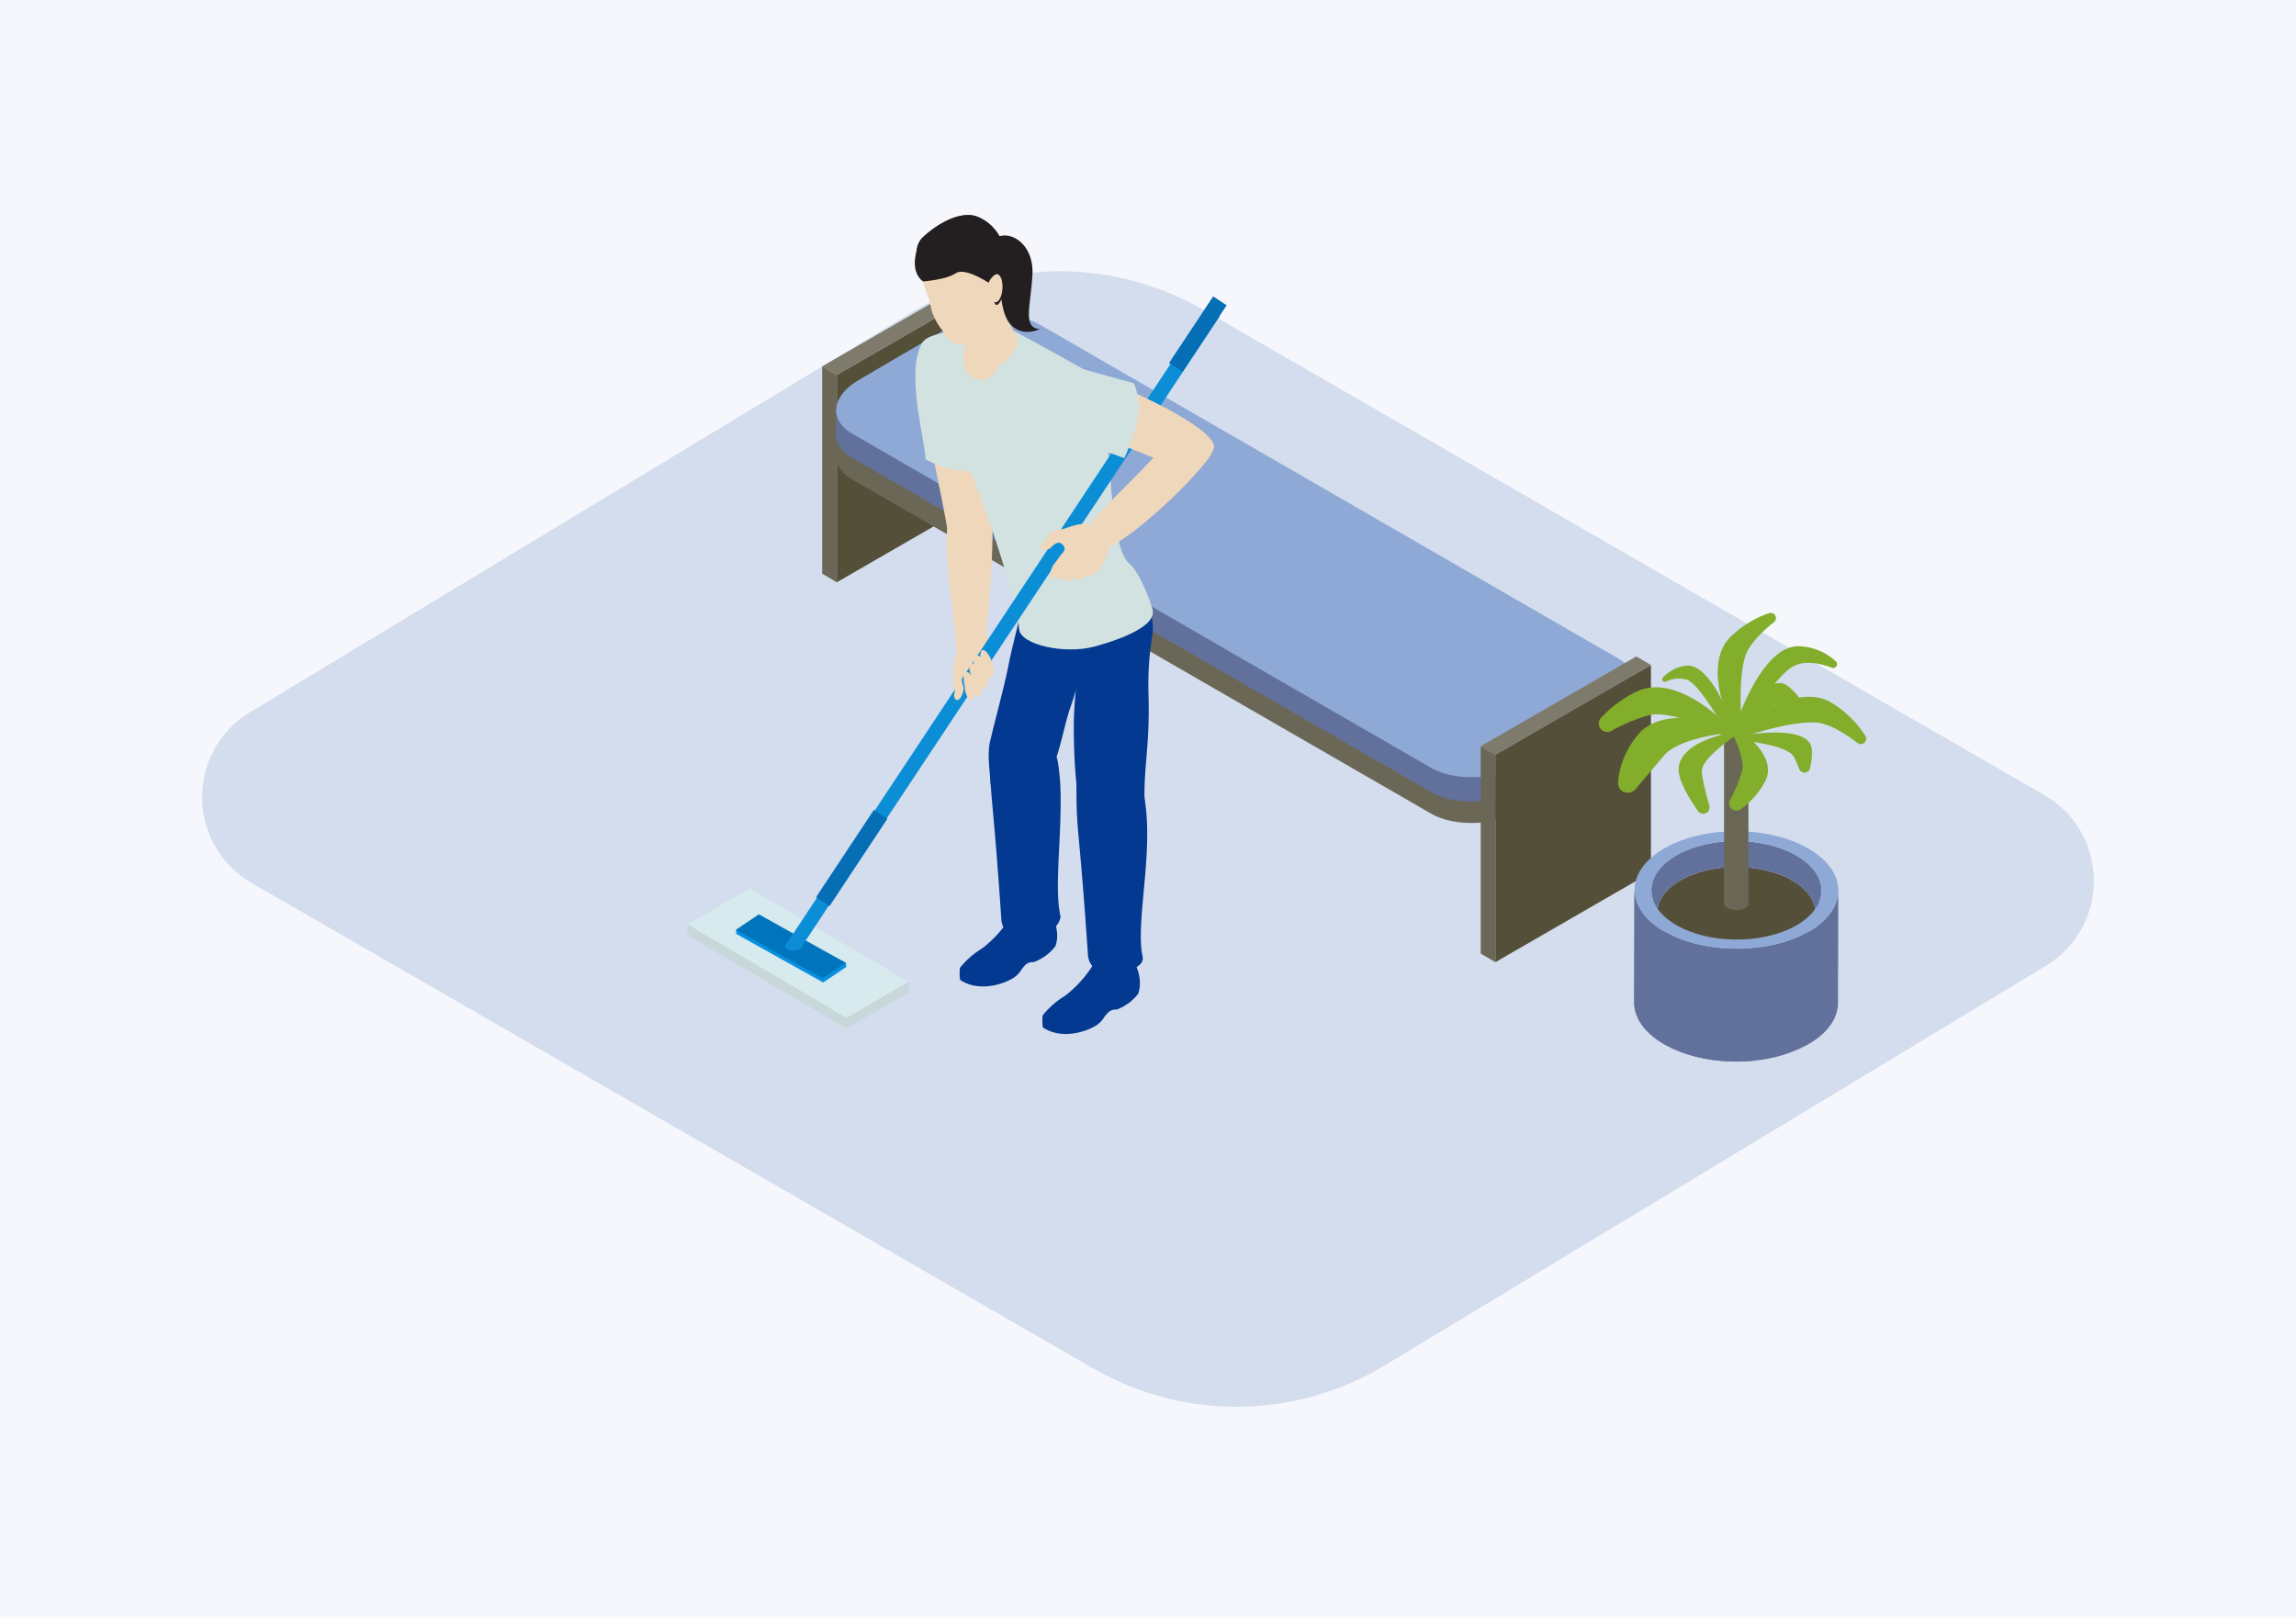 <svg xmlns="http://www.w3.org/2000/svg" xmlns:xlink="http://www.w3.org/1999/xlink" width="568" height="400" viewBox="0 0 568 400">
  <defs>
    <clipPath id="clip-path">
      <rect id="長方形_26876" data-name="長方形 26876" width="468" height="296.073" fill="none"/>
    </clipPath>
    <clipPath id="clip-path-2">
      <path id="パス_118647" data-name="パス 118647" d="M122.427,6.337c-2.088,1.938-1.562,5.506-1.562,5.506-.238,1.111,3.071,2.239,3.87,2.368a11.23,11.23,0,0,0,4.8-.429,20.711,20.711,0,0,0,2.874-.992,14.4,14.4,0,0,1,2.03-.949c1.512-.331,2.172,1.609,2.817,2.691a18.331,18.331,0,0,1,1.553,2.608c.195.465,1.1,6.037,1.9,5.923,1.09-.145,3.612-6.371,2.991-9.181-.411-1.851-.693-9.518-7.526-12.55A6.3,6.3,0,0,0,133.6.823c-3.567,0-7.87,2.428-11.175,5.514" transform="translate(-120.806 -0.823)" fill="none"/>
    </clipPath>
  </defs>
  <g id="img_service_06" transform="translate(-578 -3542)">
    <rect id="img_history01" width="568" height="400" transform="translate(578 3542)" fill="#a2b3ea" opacity="0.1"/>
    <g id="グループ_142959" data-name="グループ 142959" transform="translate(628 3594)">
      <g id="グループ_141670" data-name="グループ 141670">
        <g id="グループ_141669" data-name="グループ 141669" clip-path="url(#clip-path)">
          <path id="パス_118601" data-name="パス 118601" d="M220.42,281.8,12.283,161.709a24.542,24.542,0,0,1-.439-42.257L175.421,20.565a70.942,70.942,0,0,1,72.154-.731L455.711,139.916a24.541,24.541,0,0,1,.439,42.264L292.573,281.065a70.938,70.938,0,0,1-72.154.731" transform="translate(0 4.78)" fill="#d3dded"/>
          <path id="パス_118602" data-name="パス 118602" d="M107.369,86.206l38.48-22.214V12.685L107.369,34.9Z" transform="translate(49.651 5.866)" fill="#544f39"/>
          <path id="パス_118603" data-name="パス 118603" d="M104.891,33.453l3.625,2.118L147,13.354l-3.622-2.118Z" transform="translate(48.505 5.196)" fill="#7f7b6c"/>
          <path id="パス_118604" data-name="パス 118604" d="M104.891,77.734l3.625,2.118V28.545l-3.625-2.118Z" transform="translate(48.505 12.221)" fill="#6b6757"/>
          <rect id="長方形_26873" data-name="長方形 26873" width="4.871" height="6.759" transform="translate(156.861 54.253)" fill="#6b6757"/>
          <path id="パス_118605" data-name="パス 118605" d="M300.908,110.547,157.688,27.86c-5.9-3.406-16.294-2.975-23.106.956L112.9,41.489c-6.811,3.931-7.556,9.934-1.658,13.339l143.219,82.688c5.9,3.4,16.294,2.975,23.106-.956l21.686-12.673c6.808-3.931,7.551-9.934,1.657-13.339" transform="translate(49.601 11.821)" fill="#6b6757"/>
          <path id="パス_118606" data-name="パス 118606" d="M300.908,106.9,157.688,24.213c-5.9-3.406-16.287-2.967-23.1.958L112.9,37.844c-6.811,3.931-7.556,9.933-1.658,13.339l143.219,82.688c5.9,3.4,16.294,2.975,23.106-.958l21.686-12.672c6.808-3.937,7.551-9.933,1.657-13.339" transform="translate(49.601 10.135)" fill="#62719b"/>
          <rect id="長方形_26874" data-name="長方形 26874" width="9.744" height="6.768" transform="translate(156.861 49.424)" fill="#62719b"/>
          <rect id="長方形_26875" data-name="長方形 26875" width="5.946" height="6.265" transform="translate(348.515 116.482)" fill="#239699"/>
          <path id="パス_118607" data-name="パス 118607" d="M300.908,102.8,157.688,20.113c-5.9-3.4-16.294-2.975-23.106.958L112.9,33.743c-6.811,3.932-7.556,9.934-1.658,13.339l143.219,82.689c5.9,3.4,16.294,2.973,23.106-.958l21.686-12.672c6.808-3.937,7.551-9.933,1.657-13.34" transform="translate(49.601 8.239)" fill="#8ea9d5"/>
          <path id="パス_118608" data-name="パス 118608" d="M218.772,150.482l38.48-22.216V76.958l-38.48,22.217Z" transform="translate(101.168 35.588)" fill="#544f39"/>
          <path id="パス_118609" data-name="パス 118609" d="M216.293,97.727l3.625,2.118L258.4,77.627l-3.625-2.118Z" transform="translate(100.022 34.918)" fill="#7f7b6c"/>
          <path id="パス_118610" data-name="パス 118610" d="M216.293,142.007l3.625,2.118V92.819L216.293,90.7Z" transform="translate(100.022 41.944)" fill="#6b6757"/>
          <path id="パス_118611" data-name="パス 118611" d="M279.377,130.64c-7.751,4.352-20.154,4.226-27.693-.279s-7.362-11.688.393-16.04,20.154-4.226,27.693.281,7.362,11.686-.393,16.039" transform="translate(113.826 51.394)" fill="#544f39"/>
          <path id="パス_118612" data-name="パス 118612" d="M286.993,120.85q-.731,2.722-1.462,5.443c.91-3.4-.85-7-5.307-9.661-7.539-4.507-19.937-4.633-27.693-.281-4.713,2.646-6.626,6.334-5.712,9.833q-.711-2.725-1.426-5.452c-.983-3.758,1.073-7.723,6.142-10.565,8.336-4.68,21.654-4.541,29.753.3,4.791,2.862,6.682,6.73,5.7,10.38" transform="translate(113.368 49.363)" fill="#62719b"/>
          <path id="パス_118613" data-name="パス 118613" d="M285.592,109.536c-9.7-5.8-25.664-5.962-35.647-.36s-10.209,14.845-.506,20.645,25.663,5.962,35.647.361,10.211-14.847.506-20.647m-3.41,18.939c-8.336,4.68-21.654,4.541-29.755-.3s-7.91-12.556.423-17.233,21.654-4.541,29.753.3,7.913,12.556-.42,17.233Z" transform="translate(112.052 48.591)" fill="#8ea9d5"/>
          <path id="パス_118614" data-name="パス 118614" d="M292.75,115.17l-.078,27.778c0,3.78-2.546,7.6-7.638,10.417a34.133,34.133,0,0,1-12.5,3.82c-8.141.964-16.9-.464-23.149-4.168-4.784-2.855-7.137-6.52-7.137-10.224l.076-27.778c0,3.665,2.353,7.369,7.138,10.224,6.211,3.7,14.97,5.094,23.071,4.128a33.761,33.761,0,0,0,12.577-3.78c5.092-2.856,7.638-6.637,7.638-10.417" transform="translate(112.025 53.187)" fill="#62719b"/>
          <path id="パス_118615" data-name="パス 118615" d="M272.535,129.367v27.817c-8.141.964-16.9-.464-23.149-4.168-4.784-2.855-7.137-6.52-7.137-10.224l.076-27.778c0,3.665,2.353,7.369,7.138,10.224,6.211,3.7,14.97,5.094,23.071,4.128" transform="translate(112.025 53.187)" fill="#62719b"/>
          <path id="パス_118616" data-name="パス 118616" d="M263.482,130.968c-1.245,1.666-4.9,1.5-6.028,0V88.728h6.028Z" transform="translate(119.056 41.031)" fill="#6b6757"/>
          <path id="パス_118617" data-name="パス 118617" d="M259.768,73.885a25.1,25.1,0,0,1,9.374-5.7,1.291,1.291,0,0,1,1.17,2.243c-2.725,2.178-6,5.265-7.02,8.19-1.992,5.674-.983,17.067-.983,17.067l-1.572,2.312c-3.918-7.2-6.979-18.586-.97-24.108" transform="translate(118.561 31.507)" fill="#82ae2c"/>
          <path id="パス_118618" data-name="パス 118618" d="M275.54,73.787a14.059,14.059,0,0,1,8.9,3.723.956.956,0,0,1-.986,1.6c-2.787-1.066-6.593-1.935-9.484-.374-5.265,2.839-12.692,16.647-12.692,16.647l-2.4-.146c2.71-7.691,8.558-21.86,16.663-21.45" transform="translate(119.714 34.118)" fill="#82ae2c"/>
          <path id="パス_118619" data-name="パス 118619" d="M252.823,77.079A9.4,9.4,0,0,0,247.178,80a.648.648,0,0,0,.714,1.05,6.957,6.957,0,0,1,5.411-.421c3.3,1.538,9.33,12.478,9.33,12.478h1.942c-2.063-7.454-6.835-16.575-11.752-16.031" transform="translate(114.219 35.634)" fill="#82ae2c"/>
          <path id="パス_118620" data-name="パス 118620" d="M245.215,81.981a30.268,30.268,0,0,0-8.406,6.3,2.093,2.093,0,0,0,2.512,3.266,42.4,42.4,0,0,1,9.613-3.991c6.743-1.139,18.656,5.48,18.656,5.48l2.621-.68c-6.217-6.948-16.777-14.7-25-10.379" transform="translate(109.257 37.334)" fill="#82ae2c"/>
          <path id="パス_118621" data-name="パス 118621" d="M262.852,88.381s-12.438,1.968-13.061,8.723c-.256,2.779,2.232,7.091,4.788,10.72a1.566,1.566,0,0,0,2.787-1.326c-1.04-3.684-1.985-7.559-1.812-8.959.393-3.2,8.639-8.653,8.639-8.653Z" transform="translate(115.504 40.871)" fill="#82ae2c"/>
          <path id="パス_118622" data-name="パス 118622" d="M283.464,84.032a25.937,25.937,0,0,1,8.043,8.01,1.335,1.335,0,0,1-1.963,1.733c-2.862-2.194-6.775-4.728-9.964-5.037-6.193-.6-17.393,3.228-17.393,3.228l-2.711-1.009c6.271-5.714,16.953-11.6,23.987-6.925" transform="translate(119.991 38.076)" fill="#82ae2c"/>
          <path id="パス_118623" data-name="パス 118623" d="M267.588,89.524s-12.505,1.063-16.561,5.528c-.123.136-3.364,3.963-7.182,8.462a2.536,2.536,0,0,1-3.309.491c-1.071-.69-1.1-1.958-.917-3.217a21.1,21.1,0,0,1,5.673-11.647c6.161-5.723,17.635-2.1,17.635-2.1,3.092.624,5.721,1.522,4.661,2.486" transform="translate(110.768 39.727)" fill="#82ae2c"/>
          <path id="パス_118624" data-name="パス 118624" d="M260.031,93.338s7.575-8.785,11.1-8.138a18.917,18.917,0,0,1,2.486.643,1.4,1.4,0,0,0,1.54-2.183c-1.383-1.784-3.083-3.51-4.548-3.647-4.962-.45-10.687,10.995-10.687,10.995-.75,1.474-.693,2.608.111,2.331" transform="translate(119.952 36.994)" fill="#82ae2c"/>
          <path id="パス_118625" data-name="パス 118625" d="M260.448,90.347s11.553.981,13.1,4.212c.453.951.877,1.944,1.24,2.871a1.4,1.4,0,0,0,2.663-.219c.487-2.249.769-4.8-.013-6.12-2.546-4.283-15.173-2.205-15.173-2.205-1.625.262-2.515.973-1.819,1.462" transform="translate(120.33 40.87)" fill="#82ae2c"/>
          <path id="パス_118626" data-name="パス 118626" d="M260.765,88.178s9.452,5.784,6.623,12.3a19.855,19.855,0,0,1-6.142,7.2,1.793,1.793,0,0,1-2.7-2.229,32.5,32.5,0,0,0,3-7.458c.677-3.949-3.235-10.372-3.235-10.372Z" transform="translate(119.452 40.516)" fill="#82ae2c"/>
          <path id="パス_118627" data-name="パス 118627" d="M121.43,148.559l-39.319-23.1v-2.647L97.5,116.577l39.316,20.451v2.647Z" transform="translate(37.971 53.909)" fill="#c8d7da"/>
          <path id="パス_118628" data-name="パス 118628" d="M121.43,146.751l-39.319-23.1L97.5,114.763l39.316,23.1Z" transform="translate(37.971 53.071)" fill="#d7eaee"/>
          <path id="パス_118629" data-name="パス 118629" d="M111.876,135.682,90.388,123.676l-.069-1.022,5.78-2.815,21.416,10.983.069,1.022Z" transform="translate(41.767 55.418)" fill="#0890e3"/>
          <path id="パス_118630" data-name="パス 118630" d="M111.765,134.987,90.278,122.98l5.711-3.84,21.485,12.008Z" transform="translate(41.748 55.095)" fill="#0074bd"/>
          <path id="パス_118631" data-name="パス 118631" d="M149.7,118.02s3.846,5.228,2.132,9.931a11.955,11.955,0,0,1-5.352,3.919,2.615,2.615,0,0,0-2.381,1.059c-.92.943-.731,1.316-2.178,2.523s-8.345,4.354-13.661.822a11.093,11.093,0,0,1-.034-2.994,21.242,21.242,0,0,1,5.557-4.844,29.548,29.548,0,0,0,6.634-7.213c.4-1.072,2.128-1.755,2.128-1.755s3.135-4,7.154-1.449" transform="translate(59.258 54.183)" fill="#033991"/>
          <path id="パス_118632" data-name="パス 118632" d="M163.7,126.063s3.843,5.224,2.131,9.927a11.921,11.921,0,0,1-5.353,3.921,2.612,2.612,0,0,0-2.381,1.059c-.921.942-.731,1.307-2.178,2.523s-8.346,4.352-13.662.822a11.1,11.1,0,0,1-.032-3,21.337,21.337,0,0,1,5.557-4.842,29.58,29.58,0,0,0,6.634-7.214c.4-1.071,2.128-1.755,2.128-1.755s3.135-4,7.156-1.445" transform="translate(65.73 57.902)" fill="#033991"/>
          <path id="パス_118633" data-name="パス 118633" d="M158.32,75.322c-2.273,5.073-3.058,10.563-4.94,15.784-2.239,6.2-2.713,13.979-7.02,19.238-1.3,1.581-4.854,3.862-8.353,2.726-2.014-.646-4.387-1.307-4.463-2.787-.118-2.476-.907-6.957-.189-10.247.771-3.519,3.51-13.528,4.458-18.332.762-3.928,1.4-6.324,2.444-10.63,0,0-.117-4.961,8.941-1.489s9.452,5.006,9.123,5.737" transform="translate(61.53 31.608)" fill="#033991"/>
          <path id="パス_118634" data-name="パス 118634" d="M147.477,78.8c1.438,5.373.124,12.2,0,18.118-.146,6.581.352,26.072,3.99,25.515,2.094-.319,5.79.822,6.581-.439.272-.439,7.3.674,7.179-.537-1.073-11.025,1.161-16.363.706-30.682a76.794,76.794,0,0,1,1.073-15.363s.635-13.975-8.959-12.59c-8.01,1.147-10.57,15.977-10.57,15.977" transform="translate(68.188 29.008)" fill="#033991"/>
          <path id="パス_118635" data-name="パス 118635" d="M147.905,98.024c.01-4.422,15.527-5.01,16.83,3.51a54.216,54.216,0,0,1,.668,8.257c.137,11.318-2.675,24.715-1.09,31.176-.092.085,1,2.994-7.039,3.928-3.454.4-6.306-1.218-6.531-4.558-2.254-33.238-2.871-29.43-2.839-42.313" transform="translate(68.396 43.868)" fill="#033991"/>
          <path id="パス_118636" data-name="パス 118636" d="M133.26,92.039c.012-4.422,15.528-5.01,16.833,3.51a54.424,54.424,0,0,1,.665,8.258c.146,11.316-1.582,23.452,0,29.91-.094.086-.094,4.26-8.131,5.195-3.456.4-6.307-1.22-6.533-4.56-2.248-33.234-2.863-29.43-2.834-42.313" transform="translate(61.624 41.1)" fill="#033991"/>
          <path id="パス_118637" data-name="パス 118637" d="M134.66,37.619c2.219,10.726,6.9,33.49,3.122,34.275-1.426.292-8.9.477-9.506-2.991-1.4-8.1-4.735-23.637-6.123-30.332-2.22-10.723-.31-14.736,3.3-17.048,3.263-2.087,6.986,5.374,9.207,16.1" transform="translate(56.049 9.791)" fill="#eed7ba"/>
          <path id="パス_118638" data-name="パス 118638" d="M126.085,55.087c-.832,9.927,2.489,25.076,2.182,30.369-.077,1.291,6.449,2.331,6.964-.806a249.685,249.685,0,0,0,2.113-32.968s.469.329-2.918-.284-7.959-.936-8.342,3.688" transform="translate(58.244 23.608)" fill="#eed7ba"/>
          <path id="パス_118639" data-name="パス 118639" d="M144.594,20.747c.823.338,16.2,8.8,21.536,11.906,3.927,2.283.275,3.833.575,4.852.968,3.3,1.954,23.984,2.732,28.637s1.506,10.3,3.924,12.311c2.564,2.125,5.532,10.2,5.727,11.628.641,4.715-12.246,8.223-14.513,8.83-7.3,1.961-18.1-.464-18.536-4.212-1.208-10.769-11.729-39.748-13.84-43.015s-13.987-21.3-10.1-28.023c1.3-1.856,4.482-2.1,6.629-2.811,6.2-1.732,12.653-1.432,15.87-.1" transform="translate(56.102 9.087)" fill="#d2e2e1"/>
          <path id="パス_118640" data-name="パス 118640" d="M131.4,21.148a8.05,8.05,0,0,0-2.34,8.217l.037.165a4.191,4.191,0,0,0,7.622,1.324c.949-1.486,1.961-3.014,2.935-4.4.366-.529,4.105-5.87-2.194-6.581Z" transform="translate(59.535 9.191)" fill="#eed7ba"/>
          <path id="パス_118641" data-name="パス 118641" d="M136.908,13.558a52.7,52.7,0,0,0,2.511,7.815,31.305,31.305,0,0,1,1.97,3.843c.877,2.615-1.6,4.68-2.793,5.911-1.1,1.128-7.122,1.106-7.426-.847-.241-1.578-1.277-3.656-1.256-5.306.031-1.824,1.274-3.217.706-4.936Z" transform="translate(60.076 6.27)" fill="#eed7ba"/>
          <path id="パス_118642" data-name="パス 118642" d="M121.217,10.688a18.911,18.911,0,0,1,1.158,4.7c.111,1.186,1.462,3.82,2.028,6.873a14.716,14.716,0,0,0,2.714,5.209c.853,1.271,1.6,2.858,3.143,3.3,3.845,1.106,6.658-2.315,9.5-4.453,2.814-2.118.847-6.543.994-9.482.263-5.313-3.171-11.537-9.067-11.936a14.492,14.492,0,0,0-8.735,2.281c-.731.585-2.353,1.87-1.737,3.51Z" transform="translate(55.99 2.252)" fill="#eed7ba"/>
          <path id="パス_118643" data-name="パス 118643" d="M136.173,1.333c-3.864-1.714-9.594,1.125-13.747,5-2.088,1.936-1.562,5.5-1.562,5.5-.238,1.111,3.071,2.239,3.87,2.368a11.23,11.23,0,0,0,4.8-.428,20.777,20.777,0,0,0,2.874-.992,14.456,14.456,0,0,1,2.028-.949c1.514-.331,2.173,1.609,2.817,2.691a18.272,18.272,0,0,1,1.555,2.609c.194.464,1.1,6.035,1.9,5.923,1.09-.146,3.612-6.37,2.991-9.183-.411-1.851-.693-9.518-7.526-12.548" transform="translate(55.865 0.381)" fill="#574945"/>
        </g>
      </g>
      <g id="グループ_141672" data-name="グループ 141672" transform="translate(176.67 1.204)">
        <g id="グループ_141671" data-name="グループ 141671" clip-path="url(#clip-path-2)">
          <path id="パス_118644" data-name="パス 118644" d="M136.793,0l-.357,23.563h.651V0Z" transform="translate(-113.577 -1.204)" fill="#231f20"/>
          <path id="パス_118645" data-name="パス 118645" d="M121.032,0l-.354,23.563h23.046L144.081,0Z" transform="translate(-120.864 -1.204)" fill="#231f20"/>
          <path id="パス_118646" data-name="パス 118646" d="M120.767,23.563,121.121,0h-.635V23.563Z" transform="translate(-120.953 -1.204)" fill="#231f20"/>
        </g>
      </g>
      <g id="グループ_141674" data-name="グループ 141674">
        <g id="グループ_141673" data-name="グループ 141673" clip-path="url(#clip-path)">
          <path id="パス_118648" data-name="パス 118648" d="M133.815,72.47a3.14,3.14,0,0,0-2.925-.054,20.264,20.264,0,0,0-2.656,3.46,8.316,8.316,0,0,0-.844,6.319c.778,2.387,3,1.117,4.534.039a10.713,10.713,0,0,0,3.927-5.19,7.878,7.878,0,0,0-.616-5.427Z" transform="translate(58.78 33.118)" fill="#eed7ba"/>
          <path id="パス_118649" data-name="パス 118649" d="M98.637,174.332l4.291-.1L206.142,18.579l-3.032-2.009Z" transform="translate(45.613 7.662)" fill="#0c8ed6"/>
          <path id="パス_118650" data-name="パス 118650" d="M130.2,75.7a10.4,10.4,0,0,1-.763,4.422c-.665,1.41.293,2.169.187,3.51-.066.763-1.024,3.57-2.11,2.239-.371-.456-.13-1.265-.075-1.772a5.122,5.122,0,0,0-.292-1.911,4.548,4.548,0,0,1,.763-3.791Z" transform="translate(58.739 35.005)" fill="#eed7ba"/>
          <path id="パス_118651" data-name="パス 118651" d="M154.468,53.264c-2.107-.681-5.5.6-6.326.9-1.609.57-3.761.336-4.586,2.135a4.433,4.433,0,0,1-1.565,2.134c-.848.576-.379.816.481.9.779.088,1.582.187,2.128-.439.72-.822,2.036-1.821,2.986-.471s-.317,1.815-.993,2.855c-1.072,1.655-2.1,2.276-2.167,4.3-.121,1.037,1.755,1.626,2.945.4-.009.238-.487.547,0,.9a2.243,2.243,0,0,0,3.042-.9c.025-.047.05-.1.072-.145-.344,2.033,2.558,1.19,2.894-.395.611,1.316,2.871-.585,3.353-1.272a16.219,16.219,0,0,0,2.122-5.331,5.555,5.555,0,0,0-1.982-4.45,9.492,9.492,0,0,0-2.4-1.125Z" transform="translate(65.455 24.54)" fill="#eed7ba"/>
          <path id="パス_118652" data-name="パス 118652" d="M133.168,83.829a1.4,1.4,0,0,1-.567,1.9,1.386,1.386,0,0,1-.408.145c-.273.082-.57-.4-.671-.611-.01.464-.064,1.161-.515,1.426a.73.73,0,0,1-.975-.136,3.938,3.938,0,0,1-.326-.682,4.82,4.82,0,0,1-.348-.747,3.532,3.532,0,0,1-.214-1.106,7.448,7.448,0,0,0-.2-1.215,8.613,8.613,0,0,1-.117-1.316c0-.567.072-1.705.9-1.609,1.347.159,1.865,5,1.768,5.956a48.822,48.822,0,0,1-.877-5.031c-.085-.7-.913-2.413.158-3.017,1.1-.5,1.416,2.243,1.432,2.925a5.778,5.778,0,0,1-.809-4.169c.465-1.22,1.67-.877,1.99.439a2.192,2.192,0,0,1-.159-2.41c1.49-1.23,4.621,5.977,2,6.778-.355.054-.326-.146-.472-.253.472.747-.174,3.485-1.577,2.713Z" transform="translate(59.573 34.42)" fill="#eed7ba"/>
          <path id="パス_118653" data-name="パス 118653" d="M161.135,30.982c10.047,4.36,23.632,11.511,22.092,15.054-.575,1.331-5.671,6.354-8.849,4.847-7.434-3.52-13.51-5.546-19.794-8.266-10.037-4.364-10.736-7.6-9.2-11.144s5.7-4.852,15.749-.491" transform="translate(66.943 13.053)" fill="#eed7ba"/>
          <path id="パス_118654" data-name="パス 118654" d="M178.8,45.724C172.585,53.507,155.837,68.7,153.2,66.5c-.99-.823-4.26-2.641-2.691-5.407C152.984,56.753,166,45.6,172.2,37.357c1.359-1.808,2.113-1.623,4.759.585s6.236,2.277,1.84,7.782" transform="translate(69.409 16.708)" fill="#eed7ba"/>
          <path id="パス_118655" data-name="パス 118655" d="M98.637,124.844c0-.681.956-1.237,2.151-1.242s2.156.537,2.159,1.218-.958,1.239-2.148,1.246-2.157-.537-2.161-1.223" transform="translate(45.613 57.158)" fill="#0c8ed6"/>
          <line id="線_34" data-name="線 34" x1="14.311" y2="21.61" transform="translate(153.547 149.489)" fill="none" stroke="#066eb5" stroke-miterlimit="10" stroke-width="4"/>
          <line id="線_35" data-name="線 35" x1="10.91" y2="16.474" transform="translate(240.881 22.437)" fill="none" stroke="#066eb5" stroke-miterlimit="10" stroke-width="4"/>
          <path id="パス_118656" data-name="パス 118656" d="M133.7,5.381c3.791-3.131,10.217.66,9.886,8.4S140.953,27.13,145.4,27.459c0,0-4.811,2.4-7.733-1.8s-1.986-15.667-1.986-15.667Z" transform="translate(61.829 1.98)" fill="#231f20"/>
          <path id="パス_118657" data-name="パス 118657" d="M121.5,6.982c-2.647,6.755,1.111,8.957,1.111,8.957s5.633-.389,8.1-2.037,9.031,2.951,9.031,2.951,4.645-10.037.69-12.508S121.5,6.982,121.5,6.982" transform="translate(55.751 1.697)" fill="#231f20"/>
          <path id="パス_118658" data-name="パス 118658" d="M136.589,14.405c-.123,1.923-.9,3.429-1.745,3.38a3.072,3.072,0,0,1-2.047-3.331c.121-1.92,1.653-3.671,2.486-3.615s1.427,1.65,1.306,3.567" transform="translate(61.397 5.011)" fill="#eed7ba"/>
          <path id="パス_118659" data-name="パス 118659" d="M122.4,22.393c-4.453,7.371,1,25.518.739,28.867,0,0,7.728,4.637,14.683,2.318Z" transform="translate(55.792 10.355)" fill="#d2e2e1"/>
          <path id="パス_118660" data-name="パス 118660" d="M149.564,26.463c-3.606-.515-6.955,7.728-6.955,11.849s19.578,10.819,19.578,10.819,3.864-8.242,3.606-12.622-1.288-5.924-1.288-5.924Z" transform="translate(65.948 12.227)" fill="#d2e2e1"/>
        </g>
      </g>
    </g>
  </g>
</svg>
